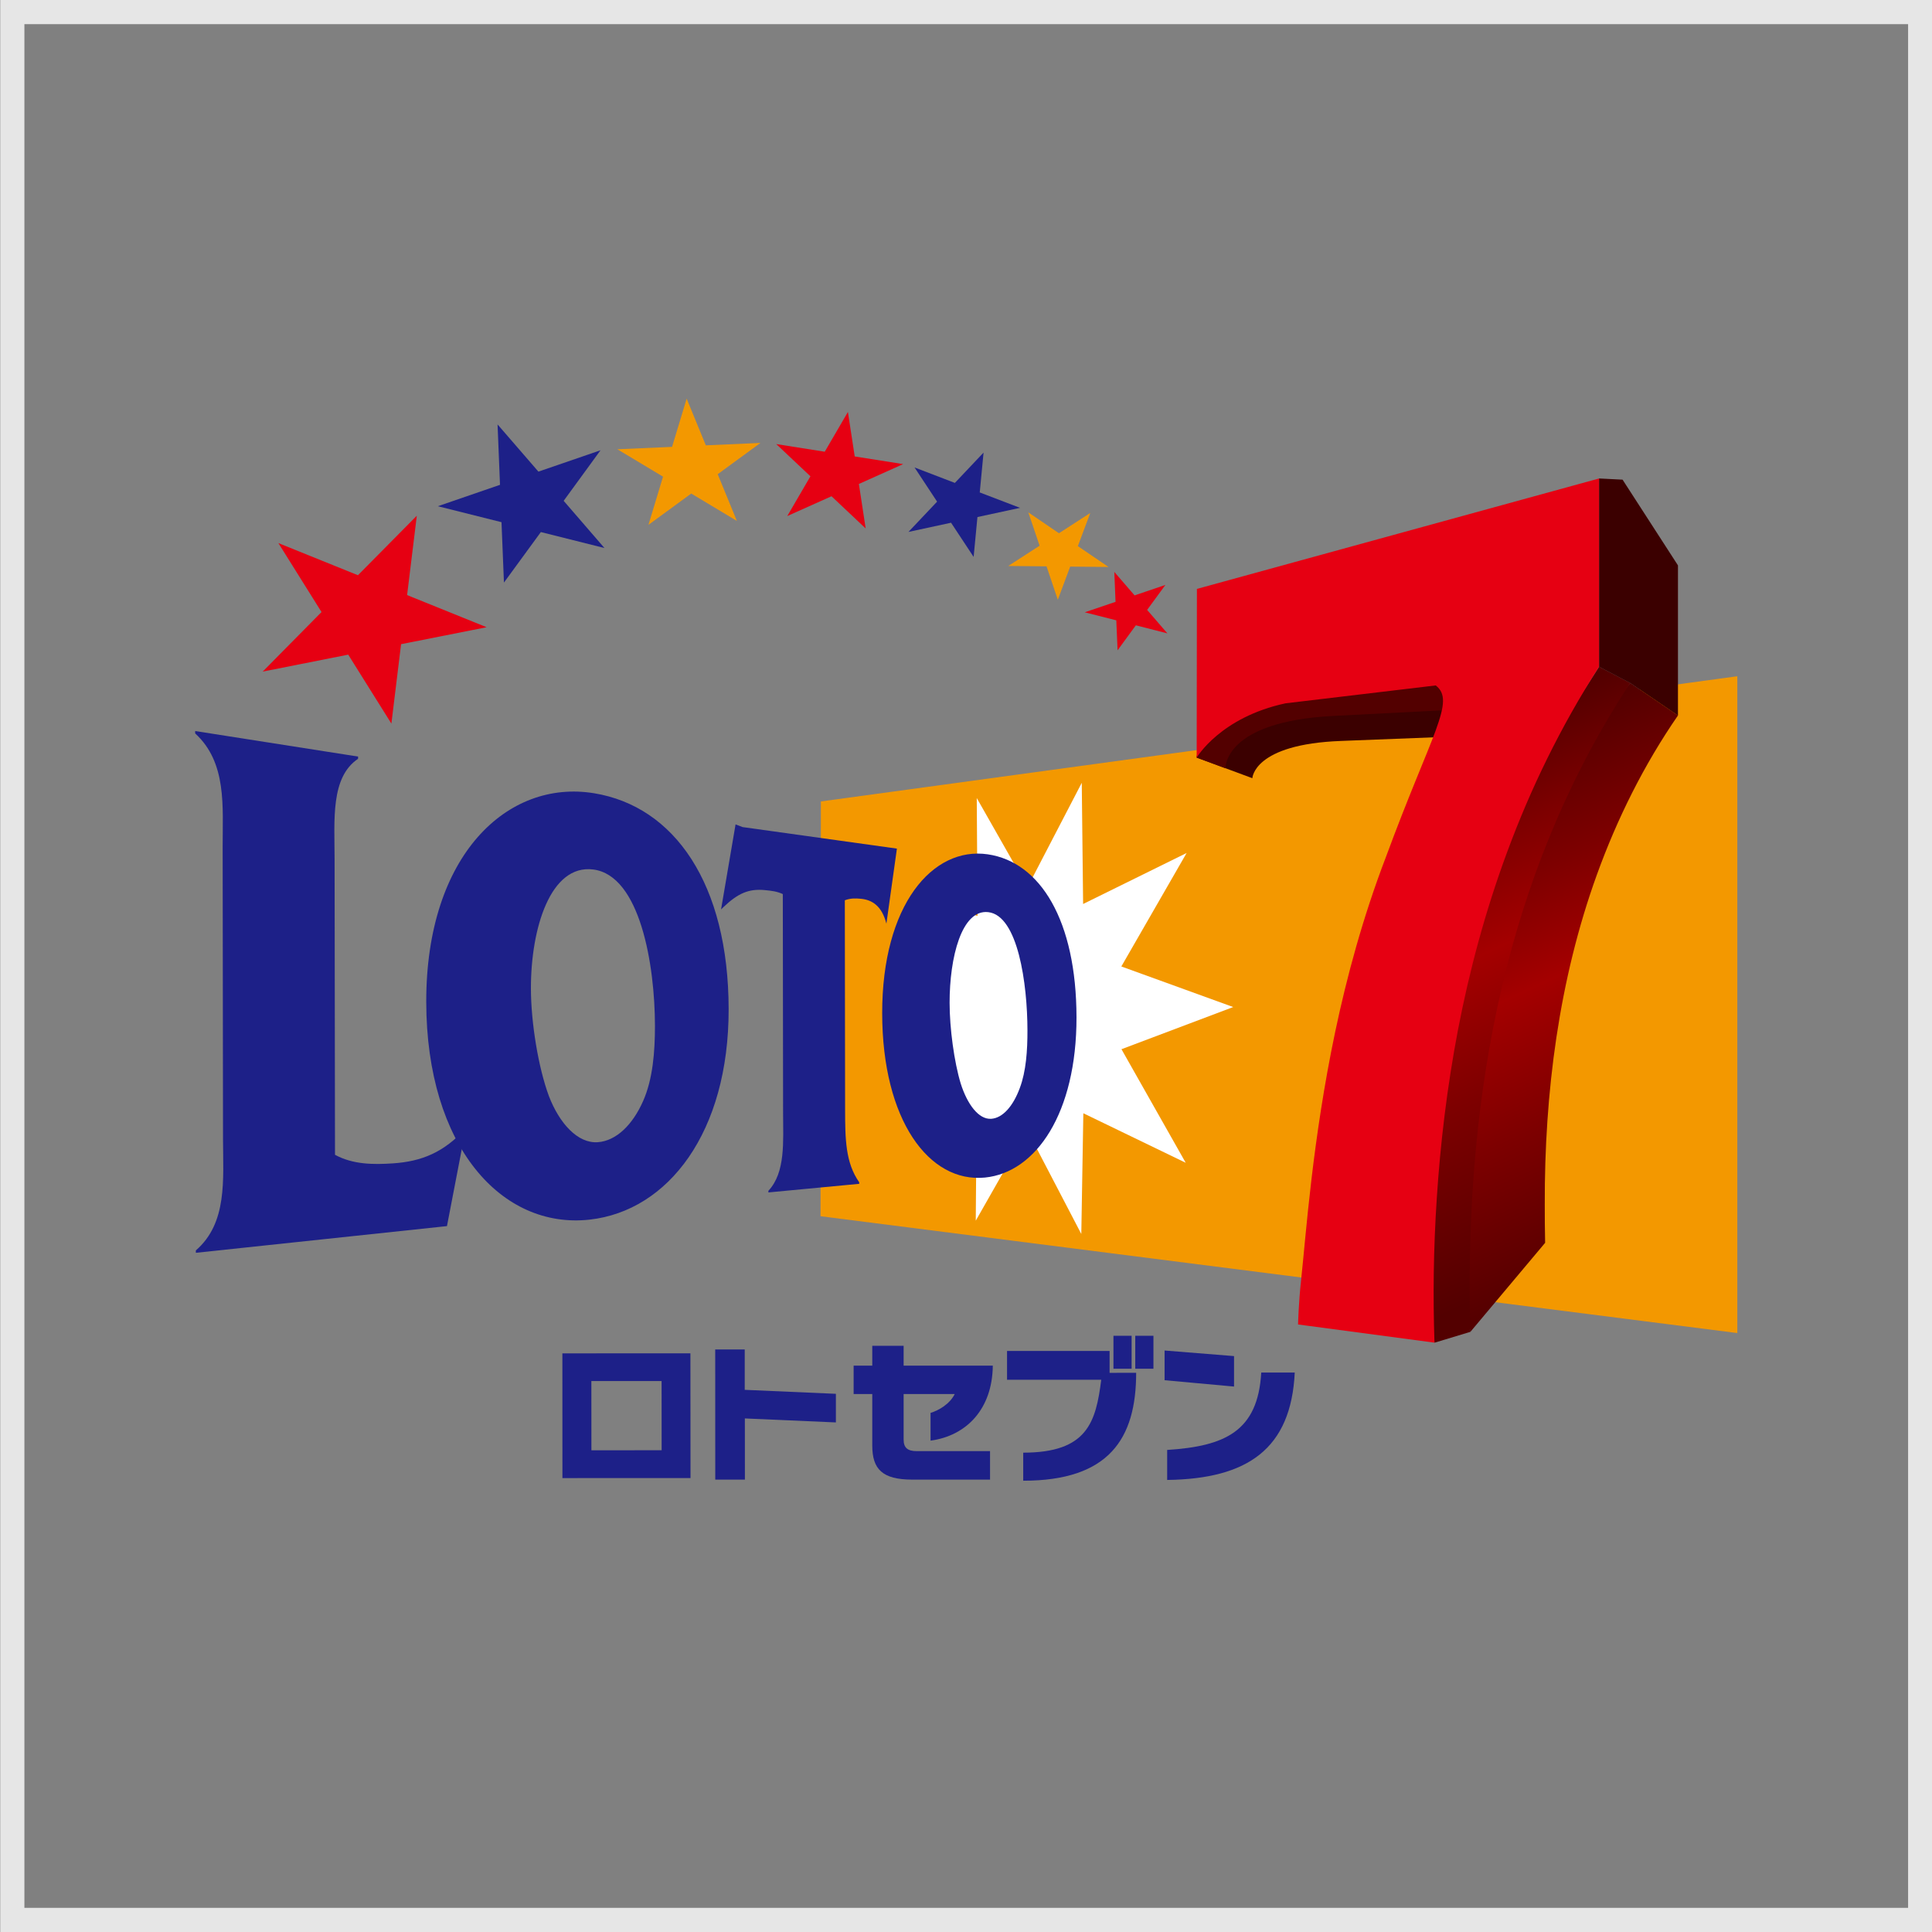 <?xml version="1.0" encoding="utf-8"?>
<!-- Generator: Adobe Illustrator 23.1.0, SVG Export Plug-In . SVG Version: 6.00 Build 0)  -->
<svg version="1.1" id="レイヤー_1" xmlns="http://www.w3.org/2000/svg" xmlns:xlink="http://www.w3.org/1999/xlink" x="0px"
	 y="0px" viewBox="0 0 160 160" style="enable-background:new 0 0 160 160;" xml:space="preserve">
<rect x="0" y="0" width="160" height="160" fill="#808080" stroke="none"/>
<style type="text/css">
	.st0{display:none;}
	.st1{display:inline;}
	.st2{fill:#F29600;}
	.st3{fill:#FFFFFF;}
	.st4{fill:#E60012;}
	.st5{fill:#1D2088;}
	.st6{fill:#3B0000;}
	.st7{fill:#530000;}
	.st8{fill:url(#SVGID_1_);}
	.st9{fill:url(#SVGID_2_);}
	.st10{fill:#E6E6E6;}
	.st11{fill:#F39800;}
	.st12{fill:url(#SVGID_3_);}
	.st13{fill:url(#SVGID_4_);}
</style>
<g class="st0">
	<title>logo-loto7-notext-1x1-001</title>
	<g id="必要" class="st1">
		<g>
			<polygon class="st2" points="144,116.381 144,61.861 67.935,72.256 67.906,106.682 			"/>
			<polygon class="st3" points="80.789,107.053 80.852,99.54 75.317,98.956 78.52,92.326 73.368,89.436 78.576,86.6 75.814,80.414 
				80.938,81.752 80.872,71.972 85.084,79.378 89.588,70.709 89.7,80.766 98.291,76.533 92.873,85.951 102.159,89.32 92.884,92.82 
				98.215,102.246 89.719,98.137 89.551,108.158 85.06,99.549 			"/>
			<g>
				<polygon class="st4" points="96.698,58.305 94.077,57.636 92.56,59.709 92.455,57.224 89.835,56.556 92.393,55.687 
					92.289,53.201 93.974,55.151 96.531,54.283 95.015,56.356 				"/>
				<polygon class="st2" points="90.295,48.312 89.265,51.062 91.808,52.794 88.629,52.762 87.6,55.513 86.665,52.741 
					83.487,52.709 86.087,51.029 85.152,48.259 87.694,49.992 				"/>
				<polygon class="st5" points="81.437,43.3 81.122,46.606 84.468,47.887 80.928,48.649 80.614,51.956 78.74,49.122 75.201,49.883 
					77.582,47.369 75.709,44.532 79.054,45.815 				"/>
				<polygon class="st4" points="70.177,39.926 70.742,43.62 74.765,44.255 71.09,45.903 71.655,49.597 68.818,46.922 
					65.144,48.568 67.066,45.266 64.231,42.59 68.255,43.226 				"/>
				<polygon class="st2" points="56.792,38.822 58.385,42.698 62.921,42.496 59.37,45.094 60.963,48.973 57.174,46.702 
					53.623,49.299 54.833,45.296 51.045,43.025 55.581,42.823 				"/>
				<polygon class="st5" points="41.098,40.962 44.488,44.878 49.646,43.106 46.583,47.302 49.973,51.218 44.691,49.894 
					41.627,54.088 41.425,49.075 36.143,47.749 41.3,45.975 				"/>
				<polygon class="st4" points="32.285,65.793 28.703,60.071 21.601,61.477 26.488,56.534 22.904,50.812 29.509,53.478 
					34.396,48.536 33.59,55.127 40.193,57.796 33.092,59.201 				"/>
			</g>
			<g>
				<path class="st5" d="M36.9,107.5l-20.842,2.217v-0.2c2.635-2.281,2.26-5.876,2.254-9.247l-0.033-24.23
					c0-3.371,0.363-7.011-2.279-9.426v-0.2l13.519,2.119v0.183c-2.291,1.541-1.955,5.07-1.951,8.309l0.032,24.56
					c1.503,0.695,3.175,0.941,4.815,0.71c2.335-0.069,4.532-1.125,6.043-2.907L36.9,107.5z"/>
				<path class="st5" d="M54.164,90.877c0.096,2.128-0.238,4.254-0.984,6.249c-0.872,1.978-2.237,3.3-3.753,3.41
					c-1.679,0.126-3.195-1.57-4.065-3.823c-0.96-2.882-1.466-5.895-1.5-8.932c0-5.006,1.627-10.333,5.18-9.878
					C52.937,78.4,54.157,85.825,54.164,90.877z M60.278,89.486C60.264,79.118,55.8,72.665,49.1,71.573
					C41.927,70.4,35.161,76.7,35.178,88.885c0.013,12.016,6.273,18.891,13.566,18.077C55.266,106.235,60.292,99.713,60.278,89.486z"
					/>
				<path class="st5" d="M73.375,82.4c-0.381-1.466-1.173-1.969-2.105-2.063c-0.452-0.069-0.914-0.027-1.346,0.122l0.022,17.367
					c0,2.469,0.032,4.415,1.171,6.041v0.129l-7.538,0.715v-0.137c1.43-1.531,1.224-4.088,1.22-6.433l-0.023-18.193
					c-0.466-0.196-0.962-0.307-1.467-0.329c-1.305-0.139-2.594,0.379-3.441,1.381l-0.218,0.216l1.2-7.061l0.581,0.221l12.809,1.788
					L73.375,82.4z"/>
				<path class="st5" d="M85.082,91.258c0.064,1.617-0.149,3.232-0.631,4.777c-0.554,1.505-1.419,2.493-2.375,2.557
					c-1.053,0.073-2-1.226-2.534-2.928c-0.594-2.184-0.904-4.436-0.923-6.7c0-3.75,1-7.785,3.214-7.524
					C84.294,81.725,85.076,87.386,85.082,91.258z M89.151,90.179c-0.011-8.033-3-12.9-7.373-13.534
					c-4.57-0.664-8.768,4.194-8.756,13.2c0.011,8.877,3.893,14.089,8.531,13.627C85.808,103.049,89.161,98.1,89.151,90.179z"/>
			</g>
			<g>
				<path class="st6" d="M120.177,64.6L99.69,64.63l-0.562,3.988l0.879,0.325l3.738,1.386c0,0,0.085-2.827,7.375-3.095l15.668-0.612
					L120.177,64.6z"/>
				<path class="st7" d="M119.252,62.436l2.081,2.16l-10.827,0.555c-9.169,0.463-8.98,4.328-8.98,4.351l-2.4-0.888l0.562-3.988
					L119.252,62.436z"/>
				
					<linearGradient id="SVGID_1_" gradientUnits="userSpaceOnUse" x1="120.467" y1="675.254" x2="138.725" y2="714.408" gradientTransform="matrix(1 0 0 1 0 -606)">
					<stop  offset="0" style="stop-color:#530000"/>
					<stop  offset="0.25" style="stop-color:#7D0000"/>
					<stop  offset="0.451" style="stop-color:#A30000"/>
					<stop  offset="0.7" style="stop-color:#7D0000"/>
					<stop  offset="1" style="stop-color:#530000"/>
				</linearGradient>
				<path class="st8" d="M128.02,105.715c-0.164-9.307,1.299-18.57,4.322-27.374c1.668-4.678,3.931-9.122,6.733-13.222l-3.961-2.695
					c-5.318,6.623-8.549,15.212-10.7,23.565c-2.135,8.667-3.169,17.568-3.078,26.493c0.083,1.275,0.256,2.542,0.52,3.792l6.2-7.383
					c-0.028-1.058-0.031-2.117-0.031-3.176"/>
				
					<linearGradient id="SVGID_2_" gradientUnits="userSpaceOnUse" x1="117.128" y1="674.646" x2="135.296" y2="713.607" gradientTransform="matrix(1 0 0 1 0 -606)">
					<stop  offset="0.005" style="stop-color:#530000"/>
					<stop  offset="0.2" style="stop-color:#7D0000"/>
					<stop  offset="0.4" style="stop-color:#A30000"/>
					<stop  offset="0.65" style="stop-color:#7D0000"/>
					<stop  offset="1" style="stop-color:#530000"/>
				</linearGradient>
				<path class="st9" d="M121.793,113.634c-0.171-9.328,0.866-18.639,3.086-27.7c2.077-8.354,5.536-16.301,10.235-23.514
					l-2.589-1.348c-2.314,3.658-4.96,7.447-6.664,11.428c-1.622,3.836-2.979,7.778-4.061,11.8
					c-2.173,8.224-3.362,16.676-3.543,25.18c0.057,2.576,0.262,5.147,0.614,7.7l2.986-0.9c-0.029-0.879-0.06-1.76-0.06-2.64"/>
				<polygon class="st6" points="139.075,52.661 134.476,45.547 132.525,45.448 132.525,61.076 135.114,62.424 139.075,65.119 				
					"/>
				<path class="st4" d="M132.525,45.448l-33.378,9.166l-0.019,14c0,0,1.958-3.346,7.381-4.508l0,0l12.457-1.483
					c0.413,0.307,0.639,0.805,0.6,1.318c-0.078,0.836-0.284,1.656-0.612,2.429c-0.389,1.062-0.95,2.409-1.658,4.15
					c-0.7,1.721-1.534,3.814-2.479,6.375c-1.778,4.711-3.182,9.554-4.2,14.485c-0.945,4.488-1.548,8.691-1.97,12.251
					c-0.413,3.51-0.653,6.425-0.861,8.379c-0.211,1.935-0.248,3.658-0.248,3.658l11.323,1.51c-0.137-4.015-0.072-8.034,0.195-12.042
					c0.297-4.67,0.882-9.317,1.754-13.914c0.957-5.048,2.328-10.008,4.1-14.831c1.976-5.364,4.526-10.499,7.605-15.315
					L132.525,45.448z"/>
			</g>
		</g>
	</g>
	<g id="レイヤー_3" class="st1">
		<path class="st10" d="M158,2v156H2V2H158 M160,0H0v160h160V0z"/>
	</g>
</g>
<g>
	<g>
		<g>
			<g>
				<polygon class="st11" points="143.877,110.398 143.877,56.002 67.983,66.372 67.953,100.723 				"/>
			</g>
			<g>
				<g>
					<polygon class="st3" points="80.808,101.091 80.869,93.596 75.346,93.015 78.544,86.399 73.401,83.516 78.601,80.685 
						75.845,74.512 80.955,75.849 80.891,66.091 85.092,73.48 89.587,64.829 89.699,74.865 98.271,70.641 92.864,80.039 
						102.13,83.399 92.875,86.891 98.196,96.296 89.718,92.196 89.549,102.194 85.07,93.604 					"/>
				</g>
			</g>
			<g>
				<g>
					<path class="st5" d="M57.185,122.405l-10.607,0.004l-0.004-10.329l10.603-0.004L57.185,122.405z M54.79,114.374h-5.816
						l0.004,5.733l5.816-0.004L54.79,114.374z"/>
					<path class="st5" d="M59.235,122.533l-0.004-10.775h2.444v3.342l7.55,0.33v2.369l-7.539-0.33l0.004,5.065L59.235,122.533
						L59.235,122.533z"/>
				</g>
				<path class="st5" d="M77.065,119.307v-2.298c0.623-0.184,1.584-0.71,2.001-1.562h-4.231v3.773c0,0.657,0.304,0.957,1.089,0.957
					h6.067v2.358h-6.435c-2.497,0-3.319-0.871-3.319-2.831v-4.258h-1.543v-2.35h1.543v-1.641h2.598v1.641h7.385
					C82.183,116.702,80.028,118.909,77.065,119.307z"/>
				<path class="st5" d="M94.092,113.691c0,5.478-2.268,8.936-9.353,8.936v-2.324c5.331,0,6.015-2.546,6.462-6.037h-7.802v-2.384
					h8.493v1.81L94.092,113.691L94.092,113.691z"/>
				<path class="st5" d="M96.446,114.303v-2.459l5.752,0.462v2.523L96.446,114.303z M96.66,122.563v-2.485
					c4.787-0.308,7.513-1.539,7.791-6.409h2.775C106.921,119.991,103.324,122.476,96.66,122.563z"/>
			</g>
			<rect x="94.017" y="110.623" class="st5" width="1.506" height="2.73"/>
			<rect x="92.211" y="110.623" class="st5" width="1.506" height="2.73"/>
			<g>
				<polygon class="st4" points="96.679,52.454 94.066,51.786 92.553,53.855 92.447,51.373 89.834,50.709 92.384,49.841 
					92.282,47.363 93.961,49.308 96.514,48.441 95.001,50.51 				"/>
				<polygon class="st11" points="90.292,42.482 89.264,45.227 91.802,46.954 88.629,46.924 87.604,49.669 86.669,46.902 
					83.5,46.871 86.095,45.193 85.16,42.43 87.698,44.161 				"/>
				<polygon class="st5" points="81.454,37.481 81.139,40.782 84.477,42.058 80.947,42.82 80.632,46.121 78.762,43.29 
					75.233,44.052 77.606,41.544 75.74,38.713 79.078,39.993 				"/>
				<polygon class="st4" points="70.221,34.117 70.784,37.801 74.797,38.435 71.129,40.08 71.692,43.766 68.862,41.097 
					65.197,42.738 67.116,39.445 64.285,36.776 68.302,37.41 				"/>
				<polygon class="st11" points="56.866,33.014 58.454,36.881 62.978,36.682 59.438,39.272 61.026,43.143 57.245,40.875 
					53.701,43.466 54.91,39.475 51.129,37.207 55.657,37.008 				"/>
				<polygon class="st5" points="41.206,35.15 44.589,39.058 49.732,37.29 46.68,41.476 50.059,45.385 44.791,44.063 41.735,48.246 
					41.532,43.245 36.261,41.923 41.408,40.151 				"/>
				<polygon class="st4" points="32.413,59.926 28.838,54.215 21.754,55.62 26.627,50.686 23.053,44.975 29.642,47.637 
					34.519,42.708 33.715,49.282 40.301,51.944 33.216,53.348 				"/>
			</g>
			<g>
				<path class="st5" d="M37.016,101.541l-20.796,2.211v-0.199c2.628-2.275,2.256-5.865,2.249-9.225l-0.03-24.183
					c-0.004-3.364,0.36-6.995-2.275-9.405v-0.199l13.49,2.114v0.184c-2.287,1.536-1.949,5.057-1.945,8.29l0.034,24.506
					c1.498,0.815,3.191,0.818,4.802,0.71c2.395-0.161,4.216-0.916,6.03-2.902L37.016,101.541z"/>
				<path class="st5" d="M54.241,84.954c0,2.166-0.18,4.427-0.984,6.236c-0.871,1.975-2.23,3.289-3.743,3.402
					c-1.675,0.124-3.188-1.566-4.055-3.815c-0.882-2.377-1.487-6.101-1.491-8.913c-0.008-4.994,1.622-10.31,5.166-9.856
					C53.017,72.507,54.234,79.911,54.241,84.954z M60.343,83.564c-0.015-10.344-4.472-16.783-11.151-17.872
					c-7.156-1.168-13.907,5.114-13.892,17.275c0.015,11.988,6.259,18.848,13.535,18.037C55.342,100.276,60.358,93.769,60.343,83.564
					z"/>
				<path class="st5" d="M73.408,76.491c-0.379-1.464-1.171-1.964-2.099-2.057c-0.473-0.049-0.894-0.049-1.344,0.124l0.023,17.327
					c0.004,2.463,0.03,4.404,1.168,6.026v0.128l-7.52,0.713v-0.135c1.427-1.528,1.22-4.081,1.216-6.42l-0.023-18.153
					c-0.496-0.229-0.935-0.274-1.464-0.327c-1.378-0.139-2.26,0.282-3.432,1.385l-0.218,0.214l1.201-7.043l0.582,0.222l12.78,1.783
					L73.408,76.491z"/>
				<path class="st5" d="M85.089,85.333c0.004,1.659-0.113,3.39-0.631,4.768c-0.552,1.502-1.415,2.489-2.369,2.553
					c-1.051,0.071-1.99-1.224-2.527-2.921c-0.544-1.791-0.92-4.581-0.92-6.687c-0.004-3.743,0.995-7.768,3.206-7.505
					C84.304,75.823,85.085,81.469,85.089,85.333z M89.151,84.255c-0.011-8.016-2.989-12.87-7.355-13.505
					c-4.558-0.661-8.748,4.186-8.737,13.171c0.011,8.857,3.886,14.057,8.512,13.599C85.813,97.096,89.159,92.159,89.151,84.255z"/>
			</g>
			<g>
				<path class="st6" d="M120.107,58.732l-20.44,0.03l-0.559,3.98l0.879,0.323l3.728,1.382c0,0,0.083-2.82,7.359-3.086l15.634-0.612
					L120.107,58.732z"/>
				<g>
					<path class="st7" d="M119.183,56.577l2.076,2.155l-10.802,0.556c-9.15,0.462-8.962,4.318-8.962,4.34l-2.392-0.886l0.559-3.98
						L119.183,56.577z"/>
				</g>
				
					<linearGradient id="SVGID_3_" gradientUnits="userSpaceOnUse" x1="120.394" y1="669.378" x2="138.609" y2="708.442" gradientTransform="matrix(1 0 0 1 0 -606)">
					<stop  offset="0" style="stop-color:#530000"/>
					<stop  offset="0.25" style="stop-color:#7D0000"/>
					<stop  offset="0.451" style="stop-color:#A40000"/>
					<stop  offset="0.7" style="stop-color:#7D0000"/>
					<stop  offset="1" style="stop-color:#530000"/>
				</linearGradient>
				<path class="st12" d="M127.931,99.758c-0.03-9.232,1.164-18.6,4.314-27.314c1.682-4.652,3.905-9.12,6.717-13.193l-3.954-2.688
					c-5.305,6.608-8.53,15.176-10.678,23.511c-2.219,8.605-3.071,17.564-3.071,26.432c0,1.262,0.518,3.785,0.518,3.785l6.184-7.366
					C127.935,101.871,127.931,100.813,127.931,99.758"/>
				
					<linearGradient id="SVGID_4_" gradientUnits="userSpaceOnUse" x1="117.063" y1="668.772" x2="135.191" y2="707.646" gradientTransform="matrix(1 0 0 1 0 -606)">
					<stop  offset="0.005" style="stop-color:#530000"/>
					<stop  offset="0.2" style="stop-color:#7D0000"/>
					<stop  offset="0.4" style="stop-color:#A40000"/>
					<stop  offset="0.65" style="stop-color:#7D0000"/>
					<stop  offset="1" style="stop-color:#530000"/>
				</linearGradient>
				<path class="st13" d="M121.721,107.657c-0.09-9.277,0.785-18.63,3.079-27.633c2.114-8.309,5.482-16.295,10.212-23.462
					l-2.583-1.344c-2.309,3.649-4.948,7.43-6.649,11.402c-1.637,3.822-2.959,7.761-4.055,11.77
					c-2.234,8.162-3.289,16.674-3.537,25.125c-0.075,2.553,0.612,7.682,0.612,7.682l2.977-0.901
					C121.752,109.414,121.721,108.536,121.721,107.657"/>
				<polygon class="st6" points="138.962,46.823 134.374,39.723 132.426,39.625 132.426,55.218 135.009,56.566 138.962,59.254 				
					"/>
				<path class="st4" d="M132.426,39.625l-33.303,9.146l-0.019,13.971c0,0,1.952-3.338,7.363-4.498c0,0,0,0,0.004,0l12.431-1.479
					c0.421,0.33,0.612,0.728,0.601,1.314c-0.007,0.586-0.222,1.355-0.608,2.422c-0.387,1.059-0.95,2.403-1.656,4.141
					c-0.698,1.716-1.532,3.807-2.474,6.36c-1.889,4.933-3.225,9.867-4.19,14.451c-0.942,4.479-1.547,8.673-1.967,12.225
					c-0.413,3.503-0.65,6.413-0.86,8.361c-0.21,1.93-0.248,3.649-0.248,3.649l11.297,1.506c-0.124-3.807-0.094-7.633,0.195-12.014
					c0.289-4.442,0.841-9.123,1.75-13.884c0.935-4.862,2.26-9.848,4.096-14.797c1.896-5.121,4.37-10.269,7.588-15.281
					L132.426,39.625L132.426,39.625z"/>
			</g>
		</g>
		<g id="レイヤー_3_1_">
			<path class="st10" d="M158.02,2v156h-156V2H158.02 M160.02,0h-160v160h160V0z"/>
		</g>
	</g>
</g>
</svg>
